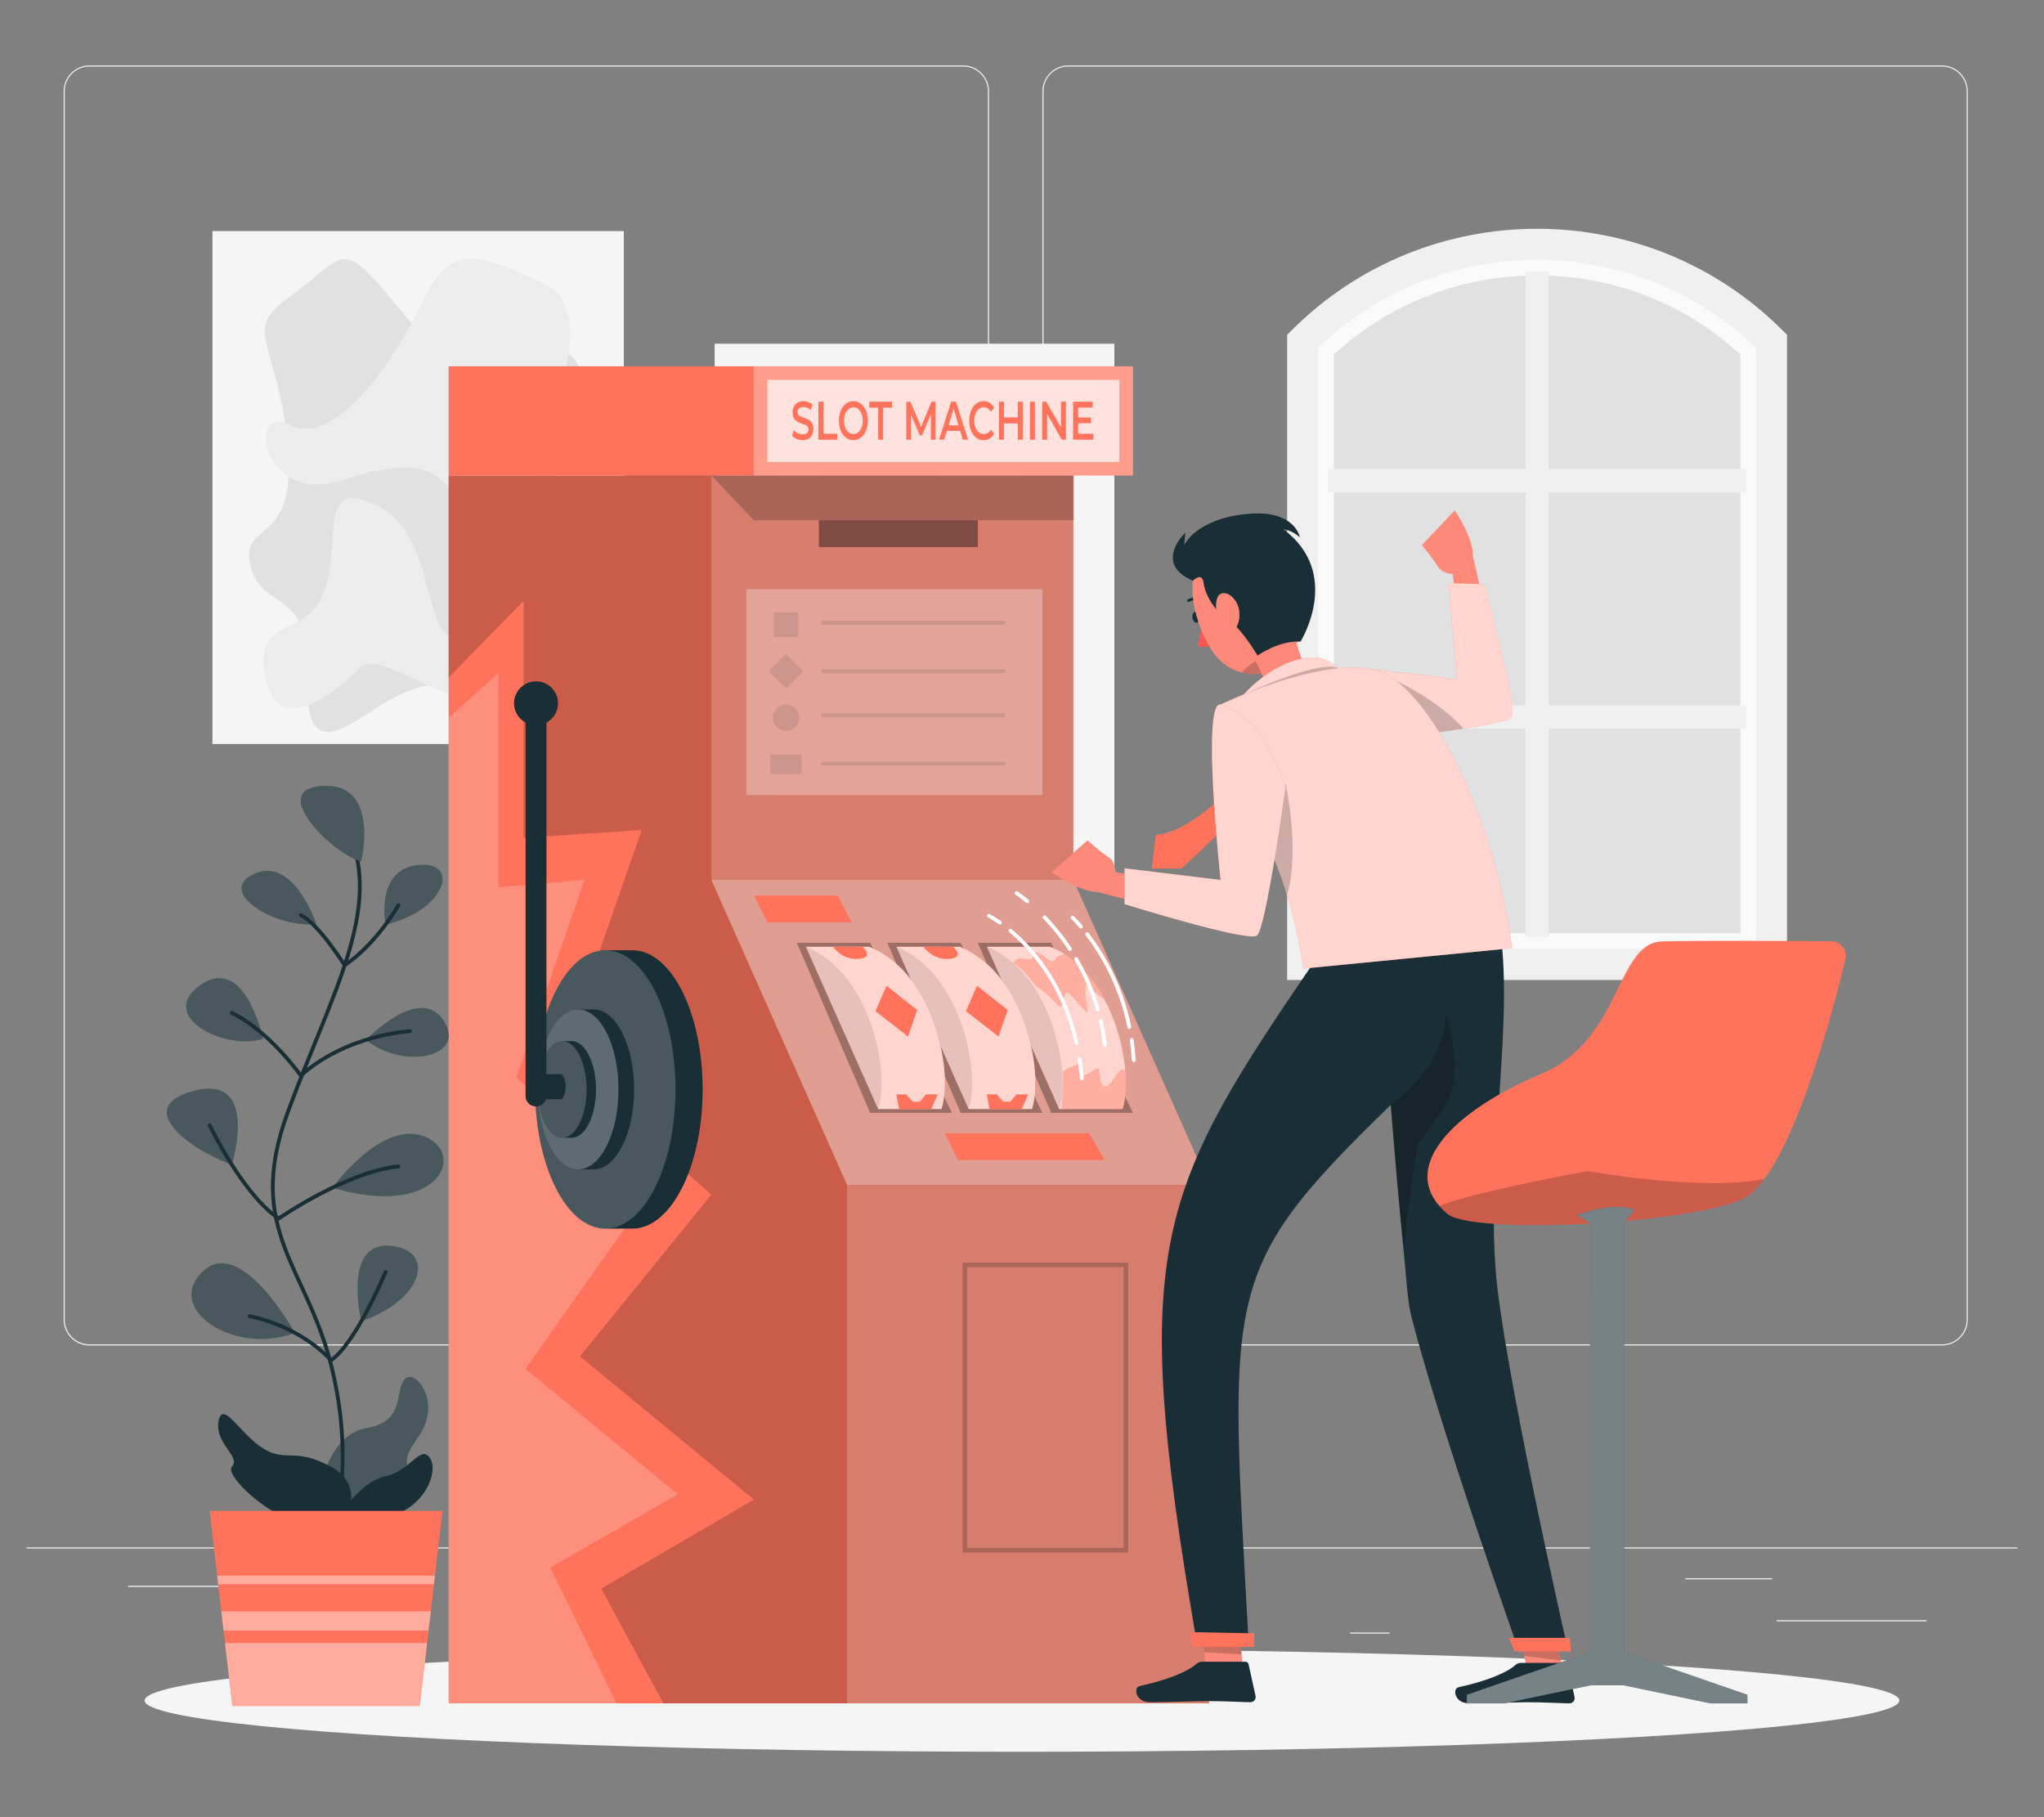 <?xml version="1.0" encoding="UTF-8"?>
<svg id="Layer_2" data-name="Layer 2" xmlns="http://www.w3.org/2000/svg" viewBox="0 0 540 480">
  <rect x="0" y="0" width="540" height="480" fill="#808080" stroke="none"/>
  <defs>
    <style>
      .cls-1, .cls-2, .cls-3, .cls-4, .cls-5, .cls-6, .cls-7, .cls-8, .cls-9, .cls-10, .cls-11, .cls-12, .cls-13, .cls-14, .cls-15, .cls-16, .cls-17, .cls-18, .cls-19, .cls-20, .cls-21, .cls-22 {
        stroke-width: 0px;
      }

      .cls-1, .cls-2, .cls-4, .cls-5, .cls-14, .cls-18, .cls-23, .cls-21, .cls-22 {
        isolation: isolate;
      }

      .cls-1, .cls-2, .cls-14, .cls-17, .cls-22 {
        fill: #fff;
      }

      .cls-1, .cls-5 {
        opacity: .3;
      }

      .cls-2, .cls-4, .cls-23 {
        opacity: .2;
      }

      .cls-24 {
        stroke-width: .71px;
      }

      .cls-24, .cls-25, .cls-12, .cls-26 {
        fill: none;
      }

      .cls-24, .cls-25, .cls-26 {
        stroke-linecap: round;
        stroke-linejoin: round;
      }

      .cls-24, .cls-26 {
        stroke: #1a2e35;
      }

      .cls-3, .cls-13 {
        fill: #ff735d;
      }

      .cls-6 {
        fill: #e1e1e1;
      }

      .cls-7 {
        fill: #ececec;
      }

      .cls-8 {
        fill: #fd897b;
      }

      .cls-25 {
        stroke: #fff;
      }

      .cls-10 {
        fill: #f5f5f5;
      }

      .cls-11 {
        fill: #f0f0f0;
      }

      .cls-13, .cls-21, .cls-22 {
        opacity: .4;
      }

      .cls-14 {
        opacity: .7;
      }

      .cls-15 {
        fill: #1a2e35;
      }

      .cls-16 {
        fill: #e7e7e7;
      }

      .cls-18 {
        opacity: .1;
      }

      .cls-19 {
        fill: #fafafa;
      }

      .cls-20 {
        fill: #fd5652;
      }
    </style>
  </defs>
  <g id="Layer_2-2" data-name="Layer 2">
    <g>
      <rect class="cls-12" width="540" height="480"/>
      <g>
        <g>
          <rect class="cls-7" x="7" y="408.73" width="526" height=".3"/>
          <rect class="cls-7" x="469.38" y="427.97" width="39.6" height=".3"/>
          <rect class="cls-7" x="356.7" y="431.21" width="10.39" height=".3"/>
          <rect class="cls-7" x="445.24" y="416.87" width="22.94" height=".3"/>
          <rect class="cls-7" x="33.85" y="418.88" width="51.64" height=".3"/>
          <rect class="cls-7" x="96.13" y="418.88" width="7.57" height=".3"/>
          <rect class="cls-7" x="128.3" y="423.93" width="111.99" height=".3"/>
          <path class="cls-7" d="m254.48,355.41H23.63c-3.76,0-6.82-3.06-6.82-6.82V24.1c0-3.76,3.06-6.82,6.82-6.82h230.84c3.76,0,6.82,3.06,6.82,6.82v324.48c0,3.76-3.06,6.82-6.82,6.82ZM23.63,17.58c-3.6,0-6.52,2.93-6.52,6.52v324.48c0,3.6,2.93,6.52,6.52,6.52h230.84c3.6,0,6.52-2.93,6.52-6.52V24.1c0-3.6-2.93-6.52-6.52-6.52H23.63Z"/>
          <path class="cls-7" d="m513.05,355.41h-230.84c-3.76,0-6.82-3.06-6.82-6.82V24.1c0-3.76,3.06-6.82,6.82-6.82h230.84c3.76,0,6.82,3.06,6.82,6.82v324.48c0,3.76-3.06,6.82-6.82,6.82ZM282.21,17.58c-3.6,0-6.52,2.93-6.52,6.52v324.48c0,3.6,2.93,6.52,6.52,6.52h230.84c3.6,0,6.52-2.93,6.52-6.52V24.1c0-3.6-2.93-6.52-6.52-6.52h-230.84Z"/>
        </g>
        <g>
          <g>
            <rect class="cls-10" x="56.13" y="61.04" width="108.67" height="135.49"/>
            <path class="cls-6" d="m76.03,78.73c13.68-9.81,13.72-15.19,23.52-4.2,9.81,10.99,16.62,24.28,34.42,17.35,17.79-6.93,27.7,11.02,16.31,27.53-11.39,16.51-7.21,39.07,0,49.87,7.21,10.8,3.85,25.34-7.65,17.21-11.5-8.13-27.07-8.13-38.2-2.4-11.12,5.73-24.16,19.93-23.16-4.88,1-24.81-11.77-17.03-15.05-29.57-3.28-12.54,12.57-4.59,9.8-32.06-2.77-27.47-12.13-30.15,0-38.84Z"/>
            <path class="cls-7" d="m142.97,74.53c-16.64-7.37-23.7-11.01-31.49,5.43s-23.5,38.31-34.84,32.25-7.9,21.54,13.87,14.62c21.78-6.93,27.01-3.43,34.71,13.16,7.7,16.59,5.84,25.81,15.08,19.77,9.24-6.05-3.5-24.67,1.72-39.71,5.23-15.04,15.89-38.89.95-45.51Z"/>
            <path class="cls-7" d="m84.66,158.44c6.71-12.87-2.35-33.44,15.16-24.82,17.5,8.63,10.2,41.83,25.28,33.98,15.08-7.85,4.87-30.57,17.75-31.69,12.87-1.12,11.48,49.53-7.31,50.57-18.79,1.04-34.98-15.65-40.64-9.89-5.65,5.77-21.43,18.94-24.72,2.61-3.28-16.33,9.32-10.88,14.48-20.77Z"/>
          </g>
          <g>
            <rect class="cls-10" x="188.8" y="90.8" width="105.61" height="141.65" transform="translate(483.21 323.24) rotate(180)"/>
            <path class="cls-16" d="m203.71,105.02c3.05-5.66,78.62,22.82,76.58,28.97-2.04,6.15-59.04,11.27-64.06,19.6-5.02,8.33,60.39,19.44,59.2,25.06-1.19,5.62-63.07.67-64.22,6.3-1.15,5.63,65.2,15.41,60.77,23.87s-59.54,2.4-65.6-11.93c-6.06-14.33,27.3-13.36,28.25-22.87.95-9.51-35.56-11.35-30.92-26.62,4.63-15.27,52.6-4.26,48.13-17.57-4.47-13.31-53.91-14.07-48.13-24.79Z"/>
            <path class="cls-7" d="m261.51,105.78c9.86-2.31,21.26,15.31,9.54,11.37-11.71-3.94-19.41-9.06-9.54-11.37Z"/>
            <path class="cls-7" d="m217,128.08c.49-4.92-14.05-4.04-14.22,0-.17,4.04,13.71,5.13,14.22,0Z"/>
            <path class="cls-7" d="m271.98,157.66c-5.33-8.79-20.99-4.98-20.83-.93.17,4.05,26.58,10.43,20.83.93Z"/>
          </g>
          <g>
            <polygon class="cls-6" points="344.16 90.12 388.14 64.53 422.03 64.53 466.75 88.91 466.75 254.74 344.16 254.74 344.16 90.12"/>
            <g>
              <path class="cls-19" d="m468.01,254.74h-123.85V90.12l1.26-1.21c16.36-15.72,37.9-24.38,60.66-24.38,0,0,0,0,0,0,22.76,0,44.31,8.66,60.66,24.38l1.26,1.21v164.62Zm-115.63-8.22h107.42V93.64c-14.66-13.49-33.66-20.9-53.71-20.9-20.05,0-39.05,7.41-53.71,20.9v152.88Z"/>
              <polygon class="cls-11" points="403 247.51 409.16 247.51 409.16 192.48 461.35 192.48 461.35 186.32 409.16 186.32 409.16 130.03 461.35 130.03 461.35 123.86 409.16 123.86 409.16 71.68 403 71.68 403 123.86 350.82 123.86 350.82 130.03 403 130.03 403 186.32 350.82 186.32 350.82 192.48 403 192.48 403 247.51"/>
              <path class="cls-11" d="m472.11,258.85h-132.06V88.44l1.2-1.2c35.75-35.75,93.91-35.75,129.66,0l1.2,1.2v170.41Zm-123.85-8.22h115.63V91.87c-32.23-30.97-83.4-30.97-115.63,0v158.77Z"/>
            </g>
          </g>
        </g>
        <ellipse id="_Path_" data-name="&amp;lt;Path&amp;gt;" class="cls-10" cx="270" cy="449.18" rx="231.79" ry="13.54"/>
        <g>
          <polygon class="cls-3" points="283.56 232.43 283.56 125.6 118.52 125.6 118.52 449.93 319.43 449.93 319.43 312.99 283.56 232.43"/>
          <polygon class="cls-4" points="319.42 312.98 319.42 449.94 175.26 449.94 158.83 419.63 199.16 396.12 153.22 358.28 187.92 315.57 148.23 280.48 169.52 219.24 138.31 221.31 138.31 158.71 118.51 179.02 118.51 125.6 283.56 125.6 283.56 232.43 319.42 312.98"/>
          <rect class="cls-2" x="187.93" y="125.6" width="95.64" height="106.83"/>
          <polygon class="cls-22" points="187.93 232.43 223.79 312.99 319.43 312.99 283.56 232.43 187.93 232.43"/>
          <rect class="cls-2" x="223.79" y="312.99" width="95.64" height="136.95"/>
          <g>
            <g>
              <polygon class="cls-5" points="258.32 249.04 277.71 293.96 299.31 293.96 277.71 249.04 258.32 249.04"/>
              <path class="cls-3" d="m293.64,267.85c-3.93-9.52-9.77-15.13-16.16-17.76h-16.74l19.08,42.86h16.74c1.92-6.29.65-16.44-2.92-25.1Z"/>
              <path class="cls-14" d="m296.56,292.95h-16.74l-19.08-42.86h16.74c1.29.53,2.55,1.18,3.78,1.96,4.04,2.56,7.72,6.5,10.64,12.11.62,1.16,1.2,2.39,1.73,3.69,2.01,4.87,3.3,10.21,3.69,15.07.31,3.78.07,7.27-.76,10.02Z"/>
              <path class="cls-18" d="m279.82,292.95l-19.08-42.86c6.38,2.63,12.22,8.25,16.16,17.76,3.57,8.66,4.85,18.81,2.92,25.1Z"/>
              <path class="cls-13" d="m287.27,267.27c-.16.71-3.95-4.33-5.25-5.09-1.32-.77-.59,5.81-2.93,3-2.34-2.82-5.55-4.79-5.55-4.79-3.32-4.77-5.79-5.91-5.79-5.91.83-2.32,3.28-.84,4.53-1.17,1.27-.33.32-2.34,2.06-1.6,1.73.73,3.62,3.36,4.46,1.6.31-.65,1.31-1.03,2.45-1.26,4.04,2.56,7.72,6.5,10.64,12.11-.38-.29-3.44-2.56-4.63-3.78-1.26-1.3.16,6.18,0,6.89Z"/>
              <path class="cls-13" d="m296.56,292.95h-16.16c.33-3.69.61-8.13.32-9.98,0,0,3.97-2.21,4.16-1.58.18.63.16,2.99,1.51,2.68,1.36-.31,3.79-2.76,3.99-1.39.2,1.39.38,5.33,2.26,4.06,1.88-1.24,3.12-5.45,4.69-3.81.31,3.78.07,7.27-.76,10.02Z"/>
            </g>
            <g>
              <polygon class="cls-5" points="234.41 249.04 253.8 293.96 275.4 293.96 253.8 249.04 234.41 249.04"/>
              <g>
                <path class="cls-3" d="m269.73,267.85c-3.93-9.52-9.77-15.13-16.16-17.76h-16.74l19.08,42.86h16.74c1.92-6.29.65-16.44-2.92-25.1Z"/>
                <path class="cls-14" d="m269.73,267.85c-3.93-9.52-9.77-15.13-16.16-17.76h-16.74l19.08,42.86h16.74c1.92-6.29.65-16.44-2.92-25.1Z"/>
                <path class="cls-18" d="m255.91,292.95l-19.08-42.86c6.38,2.63,12.22,8.25,16.16,17.76,3.57,8.66,4.85,18.81,2.92,25.1Z"/>
                <polygon class="cls-3" points="258.11 260.39 266.23 266.8 263.79 273.79 255.19 267.09 258.11 260.39"/>
                <path class="cls-3" d="m244,250.09s2.28,3.52,6.7,3.2c4.41-.32,1.1-3.2,1.1-3.2h-7.8Z"/>
                <polygon class="cls-3" points="261.42 292.95 260.71 289.08 263.31 289.08 265.05 291.01 266.94 291.01 268.52 289.08 271.61 289.08 269.93 292.95 261.42 292.95"/>
              </g>
            </g>
            <g>
              <polygon class="cls-5" points="210.5 249.04 229.89 293.96 251.49 293.96 229.89 249.04 210.5 249.04"/>
              <g>
                <path class="cls-3" d="m245.82,267.85c-3.93-9.52-9.77-15.13-16.16-17.76h-16.74l19.08,42.86h16.74c1.92-6.29.65-16.44-2.92-25.1Z"/>
                <path class="cls-14" d="m245.82,267.85c-3.93-9.52-9.77-15.13-16.16-17.76h-16.74l19.08,42.86h16.74c1.92-6.29.65-16.44-2.92-25.1Z"/>
                <path class="cls-18" d="m232.01,292.95l-19.08-42.86c6.38,2.63,12.22,8.25,16.16,17.76,3.57,8.66,4.85,18.81,2.92,25.1Z"/>
                <polygon class="cls-3" points="234.2 260.39 242.32 266.8 239.88 273.79 231.28 267.09 234.2 260.39"/>
                <path class="cls-3" d="m220.09,250.09s2.28,3.52,6.7,3.2c4.41-.32,1.1-3.2,1.1-3.2h-7.8Z"/>
                <polygon class="cls-3" points="237.51 292.95 236.8 289.08 239.4 289.08 241.14 291.01 243.03 291.01 244.61 289.08 247.7 289.08 246.03 292.95 237.51 292.95"/>
              </g>
            </g>
          </g>
          <polygon class="cls-3" points="249.64 299.32 287.75 299.32 291.82 306.42 253.04 306.42 249.64 299.32"/>
          <polygon class="cls-3" points="199.15 236.58 202.78 243.68 225.01 243.68 221.38 236.58 199.15 236.58"/>
          <rect class="cls-1" x="197.18" y="155.63" width="78.22" height="54.39"/>
          <rect class="cls-21" x="216.34" y="137.42" width="41.99" height="7.09"/>
          <g>
            <rect class="cls-18" x="204.42" y="161.77" width="6.46" height="6.46"/>
            <rect class="cls-18" x="204.42" y="174.06" width="6.46" height="6.46" transform="translate(186.19 -94.9) rotate(45)"/>
            <path class="cls-18" d="m211.12,189.59c0,1.92-1.55,3.47-3.47,3.47s-3.47-1.55-3.47-3.47,1.55-3.47,3.47-3.47,3.47,1.55,3.47,3.47Z"/>
            <rect class="cls-18" x="203.53" y="199.29" width="8.26" height="5.2"/>
            <rect class="cls-18" x="216.97" y="163.97" width="48.55" height="1.02"/>
            <rect class="cls-18" x="216.97" y="176.78" width="48.55" height="1.02"/>
            <rect class="cls-18" x="216.97" y="188.4" width="48.55" height="1.02"/>
            <rect class="cls-18" x="216.97" y="201.2" width="48.55" height="1.02"/>
          </g>
          <rect class="cls-3" x="118.52" y="96.75" width="180.79" height="28.85"/>
          <rect class="cls-1" x="199.15" y="96.75" width="100.16" height="28.85"/>
          <rect class="cls-14" x="238.39" y="64.69" width="21.68" height="92.98" transform="translate(360.41 -138.05) rotate(90)"/>
          <g>
            <path class="cls-3" d="m209.26,115.08l.45-1.45c.57.65,1.47,1.1,2.33,1.1,1.1,0,1.57-.56,1.57-1.3,0-2.17-4.2-.75-4.2-4.47,0-1.62.91-3,2.85-3,.85,0,1.74.32,2.35.89l-.41,1.45c-.64-.53-1.33-.79-1.95-.79-1.09,0-1.54.6-1.54,1.36,0,2.14,4.19.75,4.19,4.43,0,1.61-.92,2.98-2.86,2.98-1.1,0-2.2-.49-2.79-1.2Z"/>
            <path class="cls-3" d="m216.22,106.11h1.31v8.46h3.7v1.58h-5.01v-10.04Z"/>
            <path class="cls-3" d="m221.64,111.12c0-2.97,1.62-5.16,3.81-5.16s3.81,2.18,3.81,5.16-1.62,5.16-3.81,5.16-3.81-2.19-3.81-5.16Zm6.3,0c0-2.05-1.06-3.53-2.49-3.53s-2.49,1.48-2.49,3.53,1.06,3.53,2.49,3.53,2.49-1.48,2.49-3.53Z"/>
            <path class="cls-3" d="m231.99,107.68h-2.34v-1.58h6v1.58h-2.34v8.46h-1.31v-8.46Z"/>
            <path class="cls-3" d="m245.93,116.14v-6.65s-2.33,5.51-2.33,5.51h-.59l-2.32-5.42v6.57h-1.25v-10.04h1.08l2.81,6.65,2.76-6.65h1.08v10.04s-1.23,0-1.23,0Z"/>
            <path class="cls-3" d="m253.68,113.82h-3.54l-.7,2.32h-1.35l3.18-10.04h1.29l3.19,10.04h-1.37l-.71-2.32Zm-.43-1.46l-1.33-4.39-1.32,4.39h2.66Z"/>
            <path class="cls-3" d="m256.06,111.12c0-3,1.62-5.16,3.79-5.16,1.15,0,2.14.59,2.8,1.68l-.85,1.13c-.52-.79-1.15-1.18-1.89-1.18-1.47,0-2.53,1.46-2.53,3.53s1.06,3.53,2.53,3.53c.74,0,1.37-.39,1.89-1.19l.85,1.15c-.66,1.09-1.65,1.68-2.81,1.68-2.16,0-3.78-2.16-3.78-5.16Z"/>
            <path class="cls-3" d="m270.2,106.11v10.04h-1.31v-4.3h-3.66v4.3h-1.31v-10.04h1.31v4.14h3.66v-4.14h1.31Z"/>
            <path class="cls-3" d="m272.1,106.11h1.31v10.04h-1.31v-10.04Z"/>
            <path class="cls-3" d="m281.61,106.11v10.04h-1.08l-3.9-6.8v6.8h-1.3v-10.04h1.08l3.9,6.8v-6.8h1.3Z"/>
            <path class="cls-3" d="m288.82,114.58v1.56h-5.31v-10.04h5.16v1.56h-3.85v2.61h3.42v1.53h-3.42v2.77h3.99Z"/>
          </g>
          <polygon class="cls-4" points="187.93 125.6 199.15 137.42 283.73 137.42 283.73 125.6 187.93 125.6"/>
          <g class="cls-23">
            <path class="cls-9" d="m298.05,410.08h-43.75v-76.55h43.75v76.55Zm-42.55-1.2h41.35v-74.16h-41.35v74.16Z"/>
          </g>
          <polygon class="cls-2" points="118.52 189.59 131.68 177.81 131.68 234.38 154.38 232.43 136.45 284.51 169.52 318.08 138.8 361.59 179.05 394.7 145.4 414.09 162.9 449.93 118.52 449.93 118.52 189.59"/>
          <g>
            <g>
              <path class="cls-15" d="m167.09,251.01h-7.17c-10.24,0-18.54,16.46-18.54,36.76s8.3,36.76,18.54,36.76h7.17c10.24,0,18.54-16.46,18.54-36.76s-8.3-36.76-18.54-36.76Z"/>
              <ellipse class="cls-2" cx="159.92" cy="287.77" rx="18.54" ry="36.76"/>
            </g>
            <g>
              <path class="cls-15" d="m156.86,266.64h-4.12c-5.89,0-10.66,9.46-10.66,21.12s4.77,21.12,10.66,21.12h4.12c5.89,0,10.66-9.46,10.66-21.12s-4.77-21.12-10.66-21.12Z"/>
              <ellipse class="cls-1" cx="152.74" cy="287.76" rx="10.66" ry="21.12"/>
            </g>
            <g>
              <path class="cls-15" d="m151.02,275h-2.49c-3.56,0-6.44,5.72-6.44,12.77s2.88,12.77,6.44,12.77h2.49c3.56,0,6.44-5.72,6.44-12.77s-2.88-12.77-6.44-12.77Z"/>
              <path class="cls-2" d="m154.97,287.76c0,7.05-2.88,12.77-6.44,12.77s-6.44-5.72-6.44-12.77,2.88-12.77,6.44-12.77,6.44,5.72,6.44,12.77Z"/>
            </g>
            <path class="cls-15" d="m149.44,287.03c0-1.48-.44-2.75-1.09-3.31h-3.98v-92.86c1.81-.98,3.05-2.88,3.05-5.08,0-3.62-3.31-6.46-7.07-5.67-2.23.47-4.01,2.3-4.44,4.53-.51,2.68.83,5.07,2.94,6.22v98.65c0,1.52,1.24,2.76,2.76,2.76,1.23,0,2.26-.81,2.61-1.91h4.12c.65-.56,1.09-1.84,1.09-3.32Z"/>
          </g>
          <g>
            <path class="cls-25" d="m261.27,241.91s1.12.56,2.89,1.79"/>
            <path class="cls-25" d="m266.94,245.84c5.66,4.71,13.98,13.99,17.46,29.66"/>
            <path class="cls-25" d="m285.21,279.77c.25,1.64.45,3.33.59,5.09"/>
            <path class="cls-25" d="m268.55,235.91s1.12.71,2.87,2.16"/>
            <path class="cls-25" d="m275.99,242.32c2.11,2.2,4.45,4.99,6.67,8.36"/>
            <path class="cls-25" d="m284.29,253.31c2.24,3.81,4.27,8.27,5.74,13.39"/>
            <path class="cls-25" d="m290.8,269.69c.46,1.99.83,4.07,1.09,6.24"/>
            <path class="cls-25" d="m283.36,242.39s.87.8,2.21,2.36"/>
            <path class="cls-25" d="m287.21,246.76c3.6,4.67,8.78,12.99,11.16,24.5"/>
            <path class="cls-25" d="m298.98,274.73c.25,1.7.44,3.47.55,5.29"/>
          </g>
        </g>
        <g id="_Group_" data-name="&amp;lt;Group&amp;gt;">
          <path class="cls-3" d="m335.35,197.13s-18.12,22.96-29.98,23.37l-1.09,8.92,7.91-.05s23.84-21.76,25.41-26.76c1.57-5-2.26-5.48-2.26-5.48Z"/>
          <path class="cls-8" d="m359.31,192.74s34.39-.92,36.7-3.8c2.3-2.87-6.85-41.98-6.85-41.98,0,0,.15-2.52-1.62-6.36-1.76-3.84-3.2-5.79-3.2-5.79l-8.69,9.17s3.44,4.22,4.33,5.82c.89,1.61,3.79,1.84,3.79,1.84,0,0,4.27,30.3,3,30.57s-30.37-2.29-30.37-2.29l2.91,12.81Z"/>
          <g>
            <path class="cls-3" d="m392.15,154.34l-9.45-.32,2.21,25.45s-12.09-1.72-23.92-2.75l4.54,18.46c10.6-1.21,32.23-3.86,33.71-5.59,1.97-2.3-7.1-35.25-7.1-35.25Z"/>
            <path class="cls-14" d="m399.24,189.59c-.71.84-6.05,1.88-12.59,2.87-7.09,1.08-15.6,2.09-21.12,2.73l-4.54-18.46c11.82,1.03,23.92,2.74,23.92,2.74l-2.21-25.45,9.46.32s9.06,32.96,7.09,35.25Z"/>
            <path class="cls-4" d="m386.65,192.46c-7.09,1.08-15.6,2.09-21.12,2.73l-4.54-18.46s15.53,4.66,25.67,15.73Z"/>
          </g>
          <g>
            <path class="cls-20" d="m317.48,164.49s-.23,3.54-1.15,5.98c0,0,1.61,1.07,3.45-.06l-2.29-5.92Z"/>
            <path class="cls-15" d="m315.03,163.21c.12.78.64,1.35,1.16,1.27.52-.08.85-.78.72-1.56-.12-.78-.64-1.35-1.16-1.27-.52.08-.85.78-.72,1.56Z"/>
            <path class="cls-24" d="m317.88,158.34s-1.61-.83-3.9.31"/>
            <path class="cls-8" d="m320.61,172.47c.27.38.56.75.86,1.09,1.8,2.07,4.12,3.44,6.59,4.08.65.17,1.31.29,1.97.36,3.49.36,7.06-.71,9.65-3.29,1.07-1.04,1.98-2.35,2.64-3.92,2.65-6.14.54-11.21-2.35-20.06-.59-1.92-1.62-3.67-3.01-5.1-4.87-5.07-12.94-5.21-17.99-.34-7.14,6.78-3.27,20.12,1.66,27.18Z"/>
            <path class="cls-4" d="m328.06,177.64c.65.17,1.31.29,1.97.36,3.49.36,7.06-.71,9.65-3.29-1.26-1.43-2.7-2.33-2.7-2.33,0,0-5.48,1.23-8.92,5.26Z"/>
            <path class="cls-8" d="m349.87,182.06c-2.75,5.54-13.76,8.19-13.76,8.19,0,0-7.22.76-6.65-1.81,3.59-2.14,4.75-4.66,4.62-7.25-.08-1.51-.6-3.04-1.33-4.54-.37-.79-.82-1.57-1.28-2.32l9.18-14.61c.78,6.97,3.24,19.4,9.21,22.34Z"/>
            <path class="cls-15" d="m343.59,169.46s11.22-17.9-4.57-29.7c0,0,2.21.25,4.38,2.14,0,0-1.26-7.56-14.44-6.1-13.18,1.45-16.09,8.18-16.09,8.18l.27-3.27s-8.63,8.12,2.02,12.69c0,0,2.48-2.56,2.85.74.37,3.29,3.67,8.19,6.77,9.93s7.44,9.09,7.44,9.09c0,0,5.73-4.05,11.36-3.68Z"/>
            <path class="cls-8" d="m327.4,161.45c.22,2.09-.28,3.87-1.38,4.97-1.47,1.44-3.6-.59-4.36-3.3-.66-2.4-.73-6.11,1.32-6.42,2.05-.31,4.12,2.18,4.42,4.75Z"/>
          </g>
          <path class="cls-3" d="m328.64,183.39s6.46-7.56,15.24-9.41c8.78-1.84,10.91,5.03,10.91,5.03l-26.15,4.37Z"/>
          <path class="cls-14" d="m328.64,183.39s6.46-7.56,15.24-9.41c8.78-1.84,10.91,5.03,10.91,5.03l-26.15,4.37Z"/>
          <path class="cls-4" d="m353.15,176.33c-5.95-1.61-23.72,6.74-23.72,6.74l5.88,3.02s22.75-8.44,17.85-9.76Z"/>
          <polygon class="cls-8" points="328.35 441.03 318.66 442.05 318.17 436.43 316.84 421.14 326.53 420.11 328 437 328.35 441.03"/>
          <polygon class="cls-8" points="412.61 439.8 403.21 439.8 402.74 437.68 402.69 437.42 399.76 423.85 399.7 423.58 398.57 418.38 407.98 418.38 412.61 439.8"/>
          <polygon class="cls-4" points="326.53 420.11 328 437 318.17 436.43 316.84 421.14 326.53 420.11"/>
          <polygon class="cls-4" points="412.33 438.61 412.32 438.61 402.7 437.42 402.69 437.42 399.83 424.33 399.85 424.33 409.4 425.08 412.25 438.2 412.33 438.61"/>
          <path class="cls-15" d="m401.91,439.24h11.42c.38,0,.72.27.8.65l1.85,8.37c.16.75-.32,1.49-1.07,1.64-.1.02-.2.03-.31.03-3.69-.06-6.38-.29-11.02-.29-2.86,0-11.48.3-15.42.3s-4.46-3.9-2.85-4.26c7.24-1.58,12.7-3.77,15.01-5.85.43-.39.99-.61,1.58-.6Z"/>
          <path class="cls-15" d="m317.63,438.94h11.42c.38,0,.72.27.8.65l1.85,8.37c.16.75-.32,1.49-1.07,1.64-.1.02-.2.03-.31.03-3.69-.06-6.38-.29-11.02-.29-2.86,0-11.48.3-15.42.3s-4.46-3.9-2.85-4.26c7.24-1.58,12.7-3.77,15.01-5.85.43-.39.99-.61,1.58-.6Z"/>
          <path class="cls-15" d="m315.95,432.63l13.87.45c-5.04-92.72-7.4-97.45,37.6-141.24,1.05,13.25,2.24,26.99,3.4,38.44.73,7.09.95,13.28,2.13,17.82,8.01,30.71,27.29,85.06,27.29,85.06l13.53.6s-16.94-74.49-18.68-98.76c-2.29-31.85,5.15-66.33.92-91.25l-47.27,8.02c-42.88,62.74-50.72,76.3-32.78,180.87Z"/>
          <path class="cls-4" d="m367.42,291.78c1.05,13.25,2.24,27.02,3.4,38.47,1.7-16.53,3.78-28.32,3.78-28.32,0,0,1.95-1.6,7.3-10.15,5.36-8.56,0-24.51,0-24.51.17,14.82-14.48,24.51-14.48,24.51Z"/>
          <polygon class="cls-3" points="314.4 431.13 315.08 435.02 331.36 435.02 331.36 431.43 314.4 431.13"/>
          <polygon class="cls-3" points="398.63 432.63 400.19 436.22 415.03 436.22 414.75 432.63 398.63 432.63"/>
          <path class="cls-3" d="m322.46,186.11s25-12.26,40.14-9.33c15.13,2.93,32.63,40.84,36.89,73.67l-55.17,5.4s-3-23.42-12.52-38.41l-9.33-31.33Z"/>
          <path class="cls-14" d="m399.49,250.45l-55.18,5.4s-1.15-8.99-4.29-19.4c-1.92-6.4-4.6-13.31-8.22-19.01l-2.67-8.94-6.66-22.39s25-12.25,40.13-9.32c15.13,2.92,32.64,40.84,36.89,73.66Z"/>
          <path class="cls-4" d="m340.02,236.45c-1.92-6.4-4.6-13.31-8.22-19.01l-2.67-8.94,10.54-1.36s3.85,17.6.35,29.31Z"/>
          <path class="cls-8" d="m336.59,207.3s-2.08,34.34-5.03,36.55c-2.95,2.21-41.73-8.26-41.73-8.26,0,0-2.52.06-6.31-1.83-3.78-1.89-5.68-3.4-5.68-3.4l9.46-8.38s4.1,3.58,5.68,4.52,1.71,3.85,1.71,3.85c0,0,30.14,5.29,30.45,4.03.31-1.26-1.26-30.43-1.26-30.43l12.71,3.34Z"/>
          <path class="cls-3" d="m322.46,186.11c-5.12-1.09,0,46.32,0,46.32l-25.36-3.07v9.46s32.63,10.17,35,8.28c2.36-1.89,7.55-39.25,7.55-39.25,0,0-6.01-19.35-17.19-21.74Z"/>
          <path class="cls-14" d="m322.46,186.11c-5.12-1.09,0,46.32,0,46.32l-25.36-3.07v9.46s32.63,10.17,35,8.28c2.36-1.89,7.55-39.25,7.55-39.25,0,0-6.01-19.35-17.19-21.74Z"/>
        </g>
        <g>
          <path class="cls-3" d="m487.54,253.41c-1.12,4.67-3.07,12.31-5.61,20.71-.01.04-.02.06-.02.08-4.09,13.52-9.68,29.01-15.85,37.25-1.9,2.55-3.86,4.41-5.85,5.3-14.94,6.67-71.12,9.44-77.79,3.89-.84-.69-1.57-1.4-2.19-2.13-9.35-10.75,3.11-24.79,27.21-34.99,20.94-8.86,19.47-34.52,31.7-34.85,9.52-.26,34.14-.12,44.65-.05,2.5.02,4.33,2.37,3.74,4.79Z"/>
          <path class="cls-4" d="m466.05,311.45c-1.9,2.55-3.86,4.41-5.85,5.3-14.94,6.67-71.12,9.44-77.79,3.89-.84-.69-1.57-1.4-2.19-2.13,10.26-3.98,39.32-9.18,39.32-9.18,0,0,29.2,5.39,46.5,2.13Z"/>
          <path class="cls-15" d="m429.07,436.4v-113.55l2.79-3.35c-6.21-2.14-15.21,1.42-15.21,1.42l3.57,2.26v18.55h-.13v94.67l-32.57,11.27v2.27h9.9l22.8-4.78h8.72l22.91,4.78h9.79v-2.27l-32.57-11.27Z"/>
          <path class="cls-22" d="m429.07,436.4v-113.55l2.79-3.35c-6.21-2.14-15.21,1.42-15.21,1.42l3.57,2.26v18.55h-.13v94.67l-32.57,11.27v2.27h9.9l22.8-4.78h8.72l22.91,4.78h9.79v-2.27l-32.57-11.27Z"/>
        </g>
        <g>
          <path class="cls-15" d="m83.93,395.6s2.26-16.54,12.83-18.35c10.57-1.81,7.39-9.8,10.14-12.9,2.75-3.1,9.95,6.04,3.79,14.88-6.16,8.85-1.13,6.07-3.79,14.29-2.66,8.23-23.94,15.78-22.97,2.07Z"/>
          <path class="cls-2" d="m83.93,395.6s2.26-16.54,12.83-18.35c10.57-1.81,7.39-9.8,10.14-12.9,2.75-3.1,9.95,6.04,3.79,14.88-6.16,8.85-1.13,6.07-3.79,14.29-2.66,8.23-23.94,15.78-22.97,2.07Z"/>
          <path class="cls-26" d="m87.45,406.16s6.73-17.44.3-44.5c-6.44-27.06-23.22-36.42-11.79-67.69,11.43-31.26,25.53-54.03,15.9-74.8"/>
          <path class="cls-15" d="m90.48,403.03s6.84-10.3-3.03-15.6c-9.87-5.3-11.84-1.03-17.95-4.84-6.1-3.81-10.73-13.04-11.77-7.13-1.04,5.9,6.01,9.27,3.52,11.97-2.49,2.7,16.59,20.24,29.23,15.6Z"/>
          <g>
            <path class="cls-15" d="m95.43,227.51s5.02-20.71-10.11-19.92c-15.13.79,3.02,18.33,10.11,19.92Z"/>
            <path class="cls-15" d="m83.56,244.08s-5.97-17.99-16.38-13.26c-10.41,4.73,5.72,14.45,16.38,13.26Z"/>
            <path class="cls-15" d="m101.86,244.21s-2.79-14.51,8.56-15.71c11.35-1.2,7.32,12.06-8.56,15.71Z"/>
            <path class="cls-15" d="m96.69,274.68s14.17-14.83,20.47-5.14c6.3,9.68-10.53,13.16-20.47,5.14Z"/>
            <path class="cls-15" d="m69.5,274.43s-4.68-22.37-16.44-14.29c-11.76,8.08,5.88,17.41,16.44,14.29Z"/>
            <path class="cls-15" d="m61.24,307.65s7.27-23.56-9.43-19.63c-16.7,3.93-2.95,15.05,9.43,19.63Z"/>
            <path class="cls-15" d="m87.84,313.72s12.93-17.97,24.28-13.51c11.34,4.46,3.76,21.9-24.28,13.51Z"/>
            <path class="cls-15" d="m77.87,352.04s-14.33-26.04-24.42-16.07c-10.09,9.97,8.72,22.17,24.42,16.07Z"/>
            <path class="cls-15" d="m95.43,349.04s-4.89-20.7,7.29-19.98c12.18.72,10.05,13.79-7.29,19.98Z"/>
            <g class="cls-23">
              <path class="cls-17" d="m95.43,227.51s5.02-20.71-10.11-19.92c-15.13.79,3.02,18.33,10.11,19.92Z"/>
              <path class="cls-17" d="m83.56,244.08s-5.97-17.99-16.38-13.26c-10.41,4.73,5.72,14.45,16.38,13.26Z"/>
              <path class="cls-17" d="m101.86,244.21s-2.79-14.51,8.56-15.71c11.35-1.2,7.32,12.06-8.56,15.71Z"/>
              <path class="cls-17" d="m96.69,274.68s14.17-14.83,20.47-5.14c6.3,9.68-10.53,13.16-20.47,5.14Z"/>
              <path class="cls-17" d="m69.5,274.43s-4.68-22.37-16.44-14.29c-11.76,8.08,5.88,17.41,16.44,14.29Z"/>
              <path class="cls-17" d="m61.24,307.65s7.27-23.56-9.43-19.63c-16.7,3.93-2.95,15.05,9.43,19.63Z"/>
              <path class="cls-17" d="m87.84,313.72s12.93-17.97,24.28-13.51c11.34,4.46,3.76,21.9-24.28,13.51Z"/>
              <path class="cls-17" d="m77.87,352.04s-14.33-26.04-24.42-16.07c-10.09,9.97,8.72,22.17,24.42,16.07Z"/>
              <path class="cls-17" d="m95.43,349.04s-4.89-20.7,7.29-19.98c12.18.72,10.05,13.79-7.29,19.98Z"/>
            </g>
          </g>
          <path class="cls-26" d="m105.26,239.11s-5.72,10.17-14.21,15.86c0,0-6.79-10.87-11.59-13.25"/>
          <path class="cls-26" d="m108.3,272.39s-16.56.79-28.84,11.72c0,0-8.24-11.72-18.22-16.57"/>
          <path class="cls-26" d="m55.4,297.24s8.58,18.09,18.22,24.63c0,0,17.89-12.38,31.65-13.76"/>
          <path class="cls-26" d="m101.86,335.97s-7.82,18.84-14.42,23.35c0,0-7.19-8.6-21.51-11.67"/>
          <path class="cls-15" d="m89.43,400.57s5.86-9.33,12.48-10.66c6.62-1.33,9.47-8.95,11.91-4.37,2.44,4.59-4.29,19.79-24.4,15.02Z"/>
          <g>
            <polygon class="cls-3" points="116.89 399.09 114.9 416.2 114.64 418.46 113.82 425.63 113.22 430.7 112.84 434 110.91 450.64 61.37 450.64 59.45 434 59.06 430.7 58.47 425.63 57.64 418.46 57.38 416.2 55.39 399.09 116.89 399.09"/>
            <polygon class="cls-22" points="113.82 425.63 113.22 430.7 59.06 430.7 58.47 425.63 113.82 425.63"/>
            <polygon class="cls-22" points="112.84 434 110.91 450.64 61.37 450.64 59.45 434 112.84 434"/>
            <polygon class="cls-22" points="114.9 416.2 114.64 418.46 57.64 418.46 57.38 416.2 114.9 416.2"/>
          </g>
        </g>
      </g>
    </g>
  </g>
</svg>
